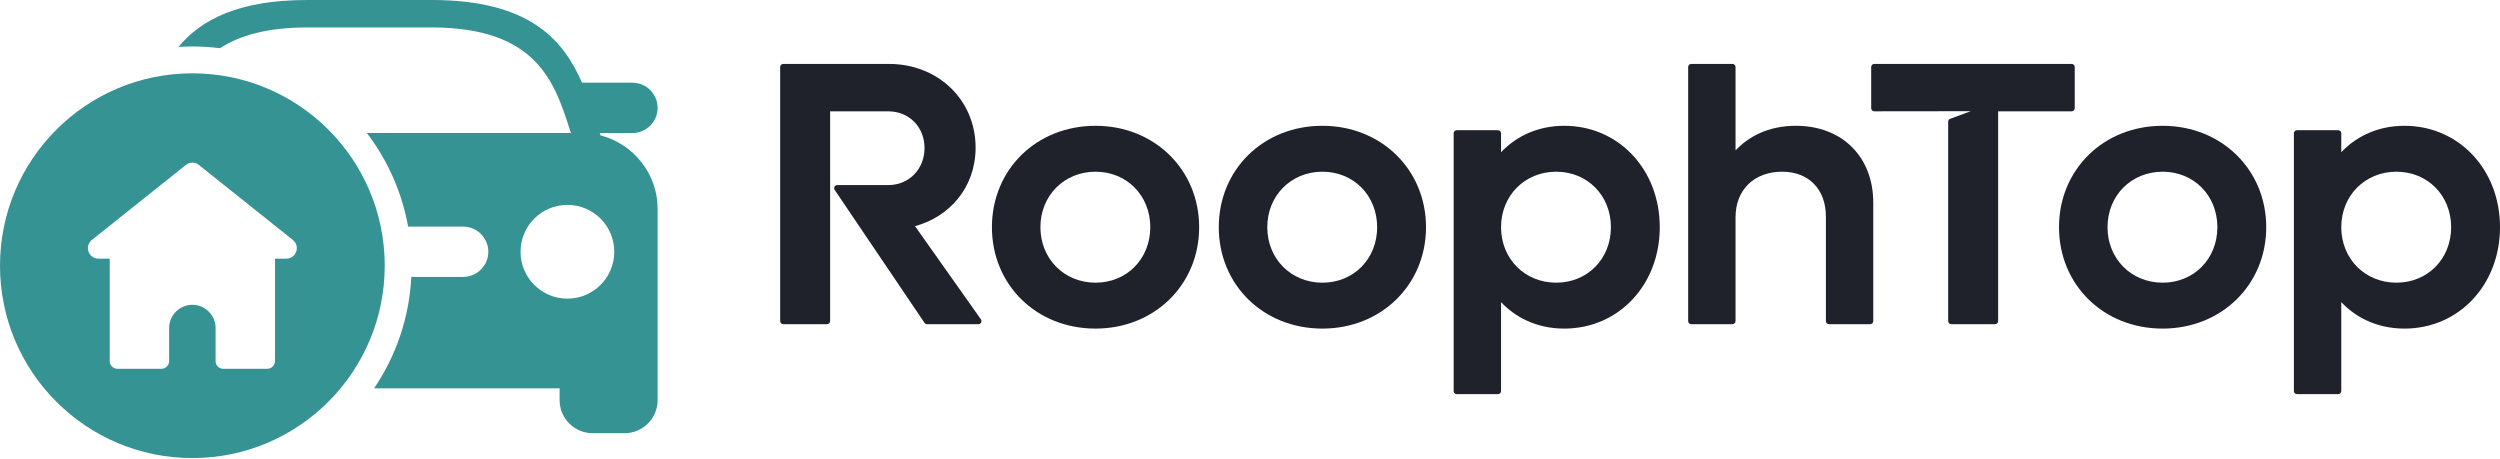 <svg width="751" height="138" viewBox="0 0 751 138" fill="none" xmlns="http://www.w3.org/2000/svg">
<g clip-path="url(#clip0_1446_2743)">
<path fill-rule="evenodd" clip-rule="evenodd" d="M110.215 39.962H171.508L171.24 39.129C166.598 24.715 161.293 8.249 129.665 8.249C117.457 8.249 104.541 8.249 92.331 8.249C80.19 8.249 71.929 10.676 66.096 14.482C63.376 14.14 60.604 13.963 57.789 13.963C56.381 13.963 54.983 14.006 53.597 14.094C60.411 5.919 71.622 0 92.332 0C104.777 0 117.222 0 129.666 0C158.73 0 169.089 11.658 174.837 24.843H189.989C194.146 24.843 197.548 28.246 197.548 32.404V32.404C197.548 36.562 194.146 39.964 189.989 39.964H180.163L180.401 40.671C190.228 43.189 197.548 52.146 197.548 62.731V77.293V116.649V120.231C197.548 125.676 193.093 130.13 187.65 130.13H178.006C172.563 130.13 168.109 125.676 168.109 120.231V116.649H112.389C118.905 107.008 122.936 95.547 123.56 83.188H139.129C143.287 83.188 146.689 79.786 146.689 75.629C146.689 71.471 143.287 68.069 139.129 68.069H122.598C120.719 57.642 116.385 48.065 110.216 39.962H110.215ZM170.449 61.548C178.225 61.548 184.528 67.852 184.528 75.628C184.528 83.404 178.225 89.707 170.449 89.707C162.674 89.707 156.37 83.404 156.37 75.628C156.37 67.852 162.674 61.548 170.449 61.548Z" fill="#369393"/>
<path fill-rule="evenodd" clip-rule="evenodd" d="M57.787 22.027C89.701 22.027 115.574 47.9 115.574 79.816C115.574 111.729 89.701 137.603 57.787 137.603C25.872 137.603 0 111.729 0 79.816C0 47.9 25.872 22.027 57.787 22.027ZM82.608 77.695V108.486C82.608 109.749 81.574 110.783 80.311 110.783H67.061C65.795 110.783 64.762 109.749 64.762 108.486V107.009V101.554V98.534C64.762 94.697 61.623 91.558 57.786 91.558C53.949 91.558 50.81 94.697 50.81 98.534V101.554V107.009V108.486C50.81 109.749 49.775 110.783 48.511 110.783H35.261C33.998 110.783 32.963 109.749 32.963 108.486V77.695H29.799C27.967 77.832 26.402 76.385 26.402 74.544C26.402 73.455 26.953 72.494 27.793 71.927L39.167 62.846L55.818 49.565H55.82C56.35 49.117 57.036 48.846 57.783 48.846C58.449 48.846 59.064 49.061 59.564 49.422H59.569L59.654 49.489L59.723 49.543L76.399 62.846L87.849 71.979C88.646 72.553 89.166 73.489 89.166 74.544C89.166 76.289 87.752 77.704 86.007 77.704C84.875 77.704 83.739 77.695 82.605 77.695H82.608Z" fill="#369393"/>
<path d="M293.919 97.383H278.482C278.187 97.381 277.896 97.237 277.719 96.975L250.757 57.078C250.64 56.924 250.569 56.732 250.569 56.522C250.569 56.014 250.983 55.6 251.491 55.6H266.812C269.929 55.6 272.659 54.404 274.602 52.425C276.552 50.437 277.727 47.647 277.727 44.464C277.727 41.292 276.56 38.534 274.621 36.575C272.675 34.612 269.939 33.438 266.812 33.438H249.37V96.461C249.37 96.969 248.955 97.383 248.447 97.383H235.283C234.774 97.383 234.36 96.969 234.36 96.461V20.124C234.36 19.617 234.774 19.202 235.283 19.202H267.033C274.42 19.202 280.933 21.906 285.595 26.404C290.257 30.903 293.071 37.188 293.071 44.353C293.071 50.317 291.1 55.612 287.718 59.749C284.532 63.648 280.091 66.514 274.871 67.937L294.636 95.881C294.764 96.041 294.841 96.242 294.841 96.461C294.841 96.969 294.428 97.383 293.919 97.383Z" fill="#1F222B"/>
<path d="M351.284 89.972C345.708 95.426 337.926 98.71 329.099 98.71C320.228 98.71 312.456 95.434 306.897 89.997C301.322 84.542 297.974 76.919 297.974 68.249C297.974 59.601 301.303 51.998 306.854 46.547L306.897 46.501C312.455 41.063 320.228 37.788 329.099 37.788C337.926 37.788 345.707 41.073 351.284 46.526C356.859 51.977 360.226 59.59 360.226 68.249C360.226 76.908 356.859 84.521 351.284 89.972ZM317.292 80.146C320.244 83.117 324.383 84.917 329.099 84.917C333.805 84.917 337.908 83.124 340.833 80.164C343.78 77.18 345.547 72.994 345.547 68.25C345.547 63.505 343.78 59.32 340.833 56.336C337.909 53.375 333.805 51.582 329.099 51.582C324.383 51.582 320.245 53.383 317.292 56.354C314.328 59.337 312.542 63.515 312.542 68.25C312.542 72.985 314.328 77.163 317.292 80.146Z" fill="#1F222B"/>
<path d="M419.433 89.972C413.858 95.426 406.075 98.71 397.248 98.71C388.377 98.71 380.605 95.434 375.047 89.997C369.471 84.542 366.123 76.919 366.123 68.249C366.123 59.601 369.453 51.998 375.003 46.547L375.047 46.501C380.604 41.063 388.377 37.788 397.248 37.788C406.075 37.788 413.857 41.073 419.433 46.526C425.009 51.977 428.375 59.59 428.375 68.249C428.375 76.908 425.009 84.521 419.433 89.972ZM385.441 80.146C388.394 83.117 392.533 84.917 397.248 84.917C401.955 84.917 406.057 83.124 408.983 80.164C411.93 77.18 413.696 72.994 413.696 68.25C413.696 63.505 411.93 59.32 408.983 56.336C406.058 53.375 401.955 51.582 397.248 51.582C392.533 51.582 388.395 53.383 385.441 56.354C382.477 59.337 380.691 63.515 380.691 68.25C380.691 72.985 382.477 77.163 385.441 80.146Z" fill="#1F222B"/>
<path d="M458.321 40.328C461.769 38.681 465.675 37.788 469.906 37.788C478.077 37.788 485.255 41.079 490.389 46.541C495.512 51.99 498.596 59.599 498.596 68.249C498.596 76.899 495.512 84.508 490.389 89.957C485.255 95.42 478.077 98.71 469.906 98.71C465.675 98.71 461.769 97.817 458.321 96.17C455.529 94.832 453.037 93.005 450.915 90.763V117.48C450.915 117.989 450.501 118.402 449.993 118.402H437.602C437.093 118.402 436.68 117.989 436.68 117.48V40.037C436.68 39.529 437.093 39.115 437.602 39.115H449.993C450.501 39.115 450.915 39.529 450.915 40.037V45.734C453.019 43.512 455.484 41.698 458.245 40.367L458.321 40.327V40.328ZM455.665 80.145C458.618 83.116 462.756 84.916 467.472 84.916C472.179 84.916 476.281 83.124 479.207 80.163C482.154 77.179 483.92 72.993 483.92 68.249C483.92 63.505 482.154 59.319 479.207 56.335C476.282 53.374 472.179 51.582 467.472 51.582C462.756 51.582 458.619 53.382 455.665 56.353C452.701 59.336 450.915 63.514 450.915 68.249C450.915 72.984 452.701 77.162 455.665 80.145Z" fill="#1F222B"/>
<path d="M528.287 40.153C531.602 38.591 535.354 37.787 539.463 37.787C546.415 37.787 552.233 40.104 556.32 44.171C560.399 48.228 562.734 54.012 562.734 60.947V96.46C562.734 96.968 562.32 97.382 561.812 97.382H549.421C548.913 97.382 548.498 96.968 548.498 96.46V65.041C548.498 60.962 547.202 57.58 544.914 55.236C542.642 52.911 539.363 51.581 535.372 51.581C531.142 51.581 527.631 52.949 525.19 55.337C522.754 57.718 521.358 61.145 521.358 65.262V96.461C521.358 96.969 520.945 97.383 520.436 97.383H508.045C507.537 97.383 507.123 96.969 507.123 96.461V20.124C507.123 19.617 507.537 19.202 508.045 19.202H520.436C520.945 19.202 521.358 19.617 521.358 20.124V45.182C523.373 43.057 525.696 41.372 528.288 40.154L528.287 40.153Z" fill="#1F222B"/>
<path d="M563.029 19.202H622.329C622.838 19.202 623.251 19.617 623.251 20.124V32.514C623.251 33.022 622.838 33.437 622.329 33.437H600.24V96.46C600.24 96.968 599.825 97.382 599.318 97.382H586.151C585.643 97.382 585.229 96.968 585.229 96.46V36.546C585.231 36.171 585.461 35.819 585.834 35.683L592.023 33.403L563.03 33.437C562.521 33.437 562.107 33.022 562.107 32.514V20.124C562.107 19.617 562.521 19.202 563.03 19.202H563.029Z" fill="#1F222B"/>
<path d="M671.837 89.972C666.262 95.426 658.479 98.71 649.652 98.71C640.782 98.71 633.01 95.434 627.451 89.997C621.875 84.542 618.527 76.919 618.527 68.249C618.527 59.601 621.857 51.998 627.408 46.547L627.451 46.501C633.009 41.063 640.782 37.788 649.652 37.788C658.479 37.788 666.261 41.073 671.837 46.526C677.413 51.977 680.779 59.59 680.779 68.249C680.779 76.908 677.413 84.521 671.837 89.972ZM637.845 80.146C640.798 83.117 644.937 84.917 649.652 84.917C654.359 84.917 658.462 83.124 661.387 80.164C664.334 77.18 666.1 72.994 666.1 68.25C666.1 63.505 664.334 59.32 661.387 56.336C658.463 53.375 654.359 51.582 649.652 51.582C644.937 51.582 640.799 53.383 637.845 56.354C634.882 59.337 633.096 63.515 633.096 68.25C633.096 72.985 634.882 77.163 637.845 80.146Z" fill="#1F222B"/>
<path d="M710.725 40.328C714.173 38.681 718.079 37.788 722.311 37.788C730.481 37.788 737.659 41.079 742.794 46.541C747.916 51.99 751.001 59.599 751.001 68.249C751.001 76.899 747.916 84.508 742.794 89.957C737.659 95.42 730.481 98.71 722.311 98.71C718.079 98.71 714.173 97.817 710.725 96.17C707.933 94.832 705.442 93.005 703.319 90.763V117.48C703.319 117.989 702.905 118.402 702.397 118.402H690.006C689.498 118.402 689.084 117.989 689.084 117.48V40.037C689.084 39.529 689.498 39.115 690.006 39.115H702.397C702.905 39.115 703.319 39.529 703.319 40.037V45.734C705.423 43.512 707.888 41.698 710.649 40.367L710.725 40.327V40.328ZM708.069 80.145C711.022 83.116 715.161 84.916 719.876 84.916C724.583 84.916 728.686 83.124 731.611 80.163C734.558 77.179 736.324 72.993 736.324 68.249C736.324 63.505 734.558 59.319 731.611 56.335C728.687 53.374 724.583 51.582 719.876 51.582C715.161 51.582 711.023 53.382 708.069 56.353C705.106 59.336 703.319 63.514 703.319 68.249C703.319 72.984 705.106 77.162 708.069 80.145Z" fill="#1F222B"/>
</g>
<defs>
<clipPath id="clip0_1446_2743">
<rect width="751" height="137.606" fill="white"/>
</clipPath>
</defs>
</svg>
